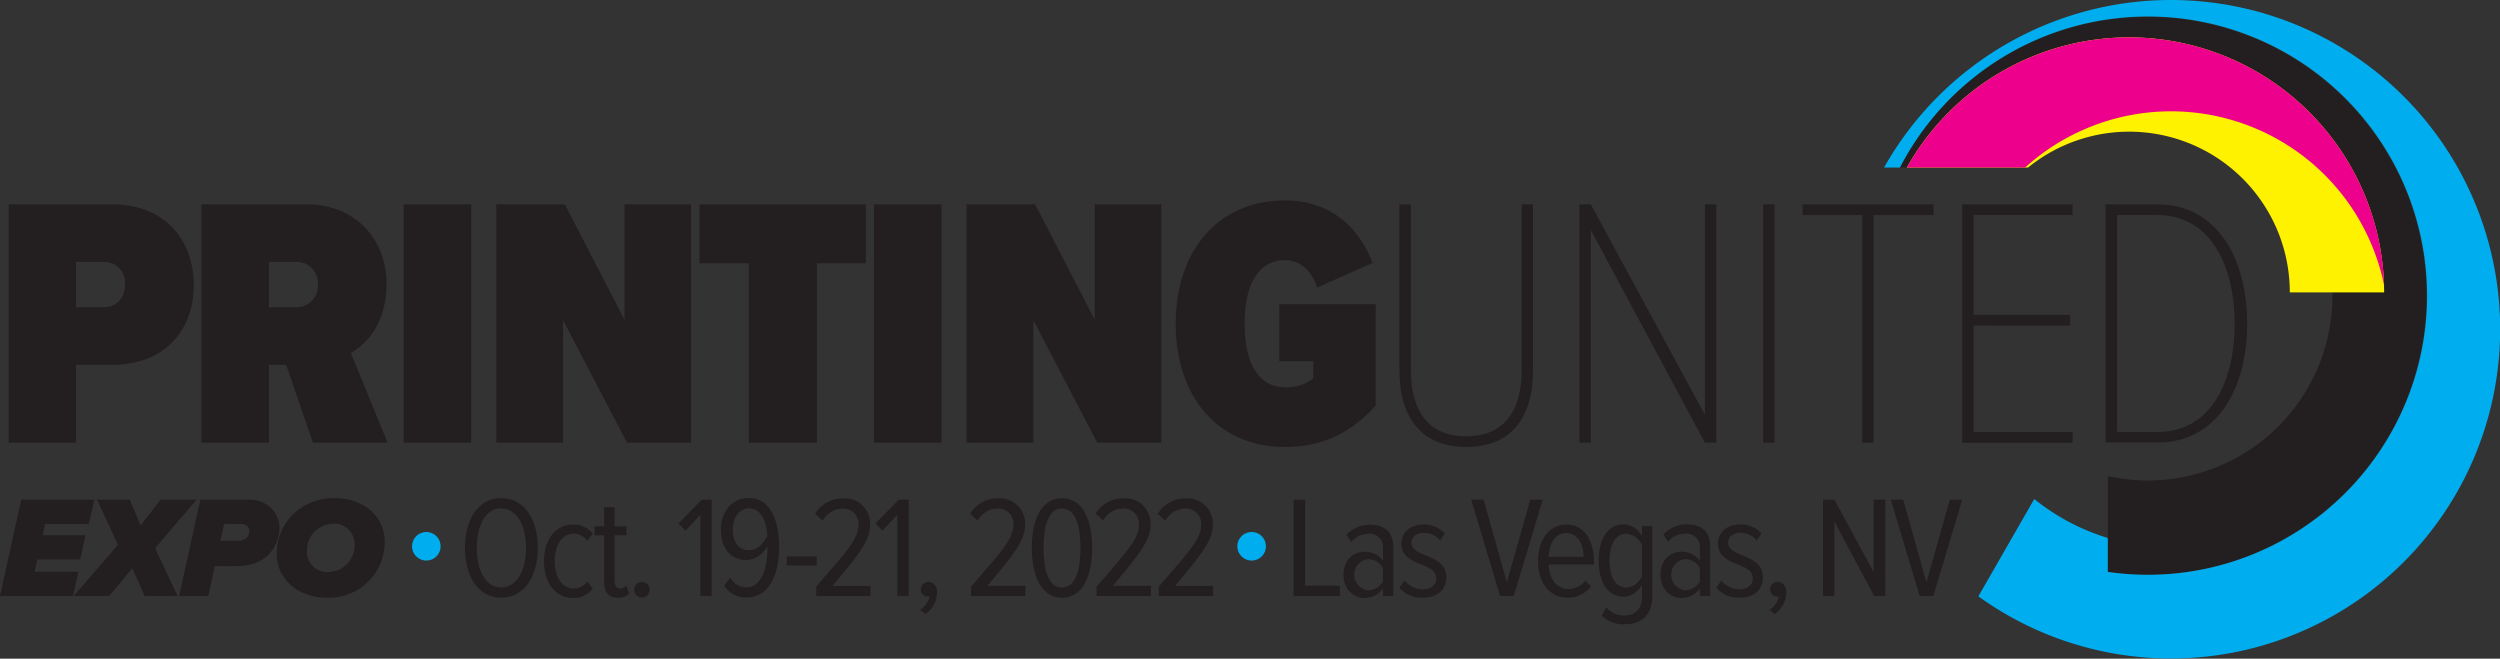 <?xml version="1.0" encoding="utf-8"?><svg xmlns="http://www.w3.org/2000/svg" viewBox="0 0 526.05 138.59"><rect x="0" y="0" width="526.05" height="138.59" fill="#333333" stroke="none"/><defs><style>.cls-1{fill:#231f20;}.cls-2{fill:#00aeef;}.cls-3{fill:#fff200;}.cls-4{fill:#ec008c;}</style></defs><g id="Layer_2" data-name="Layer 2"><g id="Layer_1-2" data-name="Layer 1"><path class="cls-1" d="M4.47,105.14H19.84l-1.13,5.1H9.48L9,112.61h9l-1.13,5.11h-9l-.58,2.58H16.5l-1.13,5.1H0Z"/><path class="cls-1" d="M27.83,119.57,23,125.4H15.5l9.32-10.75-4.4-9.51h6.89l2.28,5.41,4.22-5.41h7.57l-8.75,10.21,4.74,10.05H30.44Z"/><path class="cls-1" d="M42.16,105.14H52.34c3.92,0,6.47,2.67,6.47,6,0,2.94-2,8-9,8H45.2l-1.37,6.25H37.7Zm10.3,6.62c0-.94-.64-1.52-1.85-1.52H47.17l-.79,3.56H50C51.55,113.8,52.46,113,52.46,111.76Z"/><path class="cls-1" d="M70.42,104.81c6,0,10.54,3.76,10.54,9.23a11.75,11.75,0,0,1-12.15,11.73c-6,0-10.58-3.8-10.58-9.3C58.23,110,63.37,104.81,70.42,104.81Zm-.37,5.4a5.61,5.61,0,0,0-5.47,5.84,4.25,4.25,0,0,0,4.56,4.31,5.6,5.6,0,0,0,5.47-5.83A4.25,4.25,0,0,0,70.05,110.21Z"/><path class="cls-2" d="M86.71,115a3,3,0,1,1,3,2.95A3,3,0,0,1,86.71,115Z"/><path class="cls-1" d="M105.48,104.81c4.92,0,7.69,4.61,7.69,10.48s-2.77,10.48-7.69,10.48-7.65-4.62-7.65-10.48S100.56,104.81,105.48,104.81Zm0,2.15c-3.34,0-5.16,3.65-5.16,8.33s1.82,8.32,5.16,8.32,5.2-3.71,5.2-8.32S108.85,107,105.48,107Z"/><path class="cls-1" d="M120.54,110.37a5,5,0,0,1,4.19,1.94l-1.18,1.49a3.31,3.31,0,0,0-2.83-1.49c-2.61,0-4,2.61-4,5.74s1.37,5.77,4,5.77a3.37,3.37,0,0,0,2.83-1.48l1.18,1.48a4.91,4.91,0,0,1-4.19,2c-3.77,0-6.08-3.37-6.08-7.72S116.77,110.37,120.54,110.37Z"/><path class="cls-1" d="M127.12,122.46v-9.82h-2v-1.91h2v-4h2.19v4h2.49v1.91h-2.49v9.42c0,1.13.33,1.76,1.18,1.76a1.66,1.66,0,0,0,1.28-.57l.67,1.64a3.19,3.19,0,0,1-2.37.88C128.06,125.77,127.12,124.64,127.12,122.46Z"/><path class="cls-1" d="M134.94,122.46a1.63,1.63,0,1,1,0,3.25,1.63,1.63,0,0,1,0-3.25Z"/><path class="cls-1" d="M147.37,108.33l-3.13,3.34-1.46-1.52,4.86-5h2.13V125.4h-2.4Z"/><path class="cls-1" d="M153.7,121.52a3.63,3.63,0,0,0,3.37,2.06c3.28,0,4.41-4.28,4.41-8.08v-.64a5.22,5.22,0,0,1-4.47,3c-2.95,0-5.32-2.16-5.32-6.47,0-3.43,2.1-6.59,5.84-6.59,4.83,0,6.41,5.07,6.41,10.48s-2,10.45-6.87,10.45a5.42,5.42,0,0,1-4.71-2.52Zm4-14.56c-2.43,0-3.5,2.28-3.5,4.38,0,3.22,1.55,4.43,3.47,4.43,1.7,0,3.07-1.45,3.8-3.1C161.29,110.4,160.5,107,157.65,107Z"/><path class="cls-1" d="M165.56,117.08h6.29V119h-6.29Z"/><path class="cls-1" d="M171.74,123.43c6.63-7.63,8.9-10.09,8.9-13a3.19,3.19,0,0,0-3.25-3.41,4.8,4.8,0,0,0-4.28,2.56l-1.58-1.46a6.71,6.71,0,0,1,5.89-3.25,5.34,5.34,0,0,1,5.68,5.53c0,3.4-2.55,6.44-7.93,12.88h8v2.15H171.74Z"/><path class="cls-1" d="M188.81,108.33l-3.13,3.34-1.45-1.52,4.86-5h2.12V125.4h-2.4Z"/><path class="cls-1" d="M193.6,128.35a4.7,4.7,0,0,0,2-2.82l-.4,0a1.43,1.43,0,0,1-1.43-1.49,1.58,1.58,0,0,1,1.58-1.61c1,0,1.83.82,1.83,2.28a5.73,5.73,0,0,1-2.43,4.49Z"/><path class="cls-1" d="M204.33,123.43c6.62-7.63,8.9-10.09,8.9-13A3.19,3.19,0,0,0,210,107a4.8,4.8,0,0,0-4.28,2.56l-1.58-1.46a6.7,6.7,0,0,1,5.89-3.25,5.34,5.34,0,0,1,5.68,5.53c0,3.4-2.55,6.44-7.93,12.88h8v2.15H204.33Z"/><path class="cls-1" d="M223.46,104.84c4.74,0,6.35,5.25,6.35,10.45s-1.61,10.48-6.35,10.48-6.35-5.29-6.35-10.48S218.72,104.84,223.46,104.84Zm0,2.15c-3.1,0-3.86,4.29-3.86,8.3s.73,8.32,3.86,8.32,3.89-4.34,3.89-8.32S226.59,107,223.46,107Z"/><path class="cls-1" d="M230.75,123.43c6.62-7.63,8.9-10.09,8.9-13A3.19,3.19,0,0,0,236.4,107a4.8,4.8,0,0,0-4.28,2.56l-1.58-1.46a6.7,6.7,0,0,1,5.89-3.25,5.34,5.34,0,0,1,5.68,5.53c0,3.4-2.55,6.44-7.93,12.88h8v2.15H230.75Z"/><path class="cls-1" d="M243.84,123.43c6.62-7.63,8.9-10.09,8.9-13a3.19,3.19,0,0,0-3.25-3.41,4.79,4.79,0,0,0-4.28,2.56l-1.59-1.46a6.72,6.72,0,0,1,5.9-3.25,5.34,5.34,0,0,1,5.68,5.53c0,3.4-2.55,6.44-7.93,12.88h8v2.15H243.84Z"/><path class="cls-2" d="M260.37,115a3,3,0,1,1,3,2.95A3,3,0,0,1,260.37,115Z"/><path class="cls-1" d="M272.19,105.14h2.43v18.11h7.32v2.15h-9.75Z"/><path class="cls-1" d="M291,123.82a4.6,4.6,0,0,1-3.86,2c-2.37,0-4.44-1.82-4.44-4.89s2-4.83,4.44-4.83a4.57,4.57,0,0,1,3.86,1.88v-2.55a2.79,2.79,0,0,0-3-3.13,4.69,4.69,0,0,0-3.68,1.79l-1-1.55a6.71,6.71,0,0,1,5-2.12c2.92,0,4.86,1.42,4.86,4.77V125.4H291Zm0-4.28a3.52,3.52,0,0,0-3.16-1.88,3.29,3.29,0,0,0,0,6.53,3.57,3.57,0,0,0,3.16-1.85Z"/><path class="cls-1" d="M295.56,122.15a5,5,0,0,0,3.83,1.86c1.7,0,2.82-.92,2.82-2.31,0-1.58-1.46-2.22-3.07-2.89-2-.79-4.25-1.67-4.25-4.49,0-2.19,1.76-3.95,4.68-3.95a5.88,5.88,0,0,1,4.46,1.88l-1,1.49a4.22,4.22,0,0,0-3.4-1.61c-1.61,0-2.61.88-2.61,2.06,0,1.4,1.36,2,2.91,2.65,2,.82,4.41,1.73,4.41,4.74,0,2.43-1.89,4.19-4.89,4.19a6.24,6.24,0,0,1-5-2.07Z"/><path class="cls-1" d="M309.57,105.14h2.61l4.89,17.38L322,105.14h2.62l-6.08,20.26h-2.89Z"/><path class="cls-1" d="M329.59,110.37c3.86,0,5.8,3.46,5.8,7.74v.67h-9.51c.09,3,1.61,5.17,4.22,5.17a4.52,4.52,0,0,0,3.5-1.8l1.15,1.28a6.09,6.09,0,0,1-4.83,2.34c-3.92,0-6.29-3.22-6.29-7.72C323.63,113.8,325.88,110.37,329.59,110.37Zm-3.71,6.8h7.35c0-2.25-1-5-3.67-5S325.94,115,325.88,117.17Z"/><path class="cls-1" d="M338,127.8a4.78,4.78,0,0,0,3.83,1.71c2,0,3.68-1.16,3.68-4v-2.47a4.66,4.66,0,0,1-3.86,2.53c-3.28,0-5.26-3-5.26-7.6s1.95-7.62,5.26-7.62a4.47,4.47,0,0,1,3.86,2.49v-2.13h2.18v14.64c0,4.53-2.73,6-5.8,6a6.35,6.35,0,0,1-4.89-1.85Zm7.51-13.09a3.93,3.93,0,0,0-3.32-2.4c-2.39,0-3.52,2.52-3.52,5.68s1.13,5.65,3.52,5.65a4,4,0,0,0,3.32-2.43Z"/><path class="cls-1" d="M357.69,123.82a4.59,4.59,0,0,1-3.86,2c-2.37,0-4.43-1.82-4.43-4.89s2-4.83,4.43-4.83a4.56,4.56,0,0,1,3.86,1.88v-2.55a2.78,2.78,0,0,0-3-3.13A4.68,4.68,0,0,0,351,114l-1-1.55a6.68,6.68,0,0,1,5-2.12c2.91,0,4.86,1.42,4.86,4.77V125.4h-2.19Zm0-4.28a3.51,3.51,0,0,0-3.16-1.88,3.29,3.29,0,0,0,0,6.53,3.56,3.56,0,0,0,3.16-1.85Z"/><path class="cls-1" d="M362.21,122.15A5,5,0,0,0,366,124c1.7,0,2.83-.92,2.83-2.31,0-1.58-1.46-2.22-3.07-2.89-2-.79-4.26-1.67-4.26-4.49,0-2.19,1.77-3.95,4.68-3.95a5.88,5.88,0,0,1,4.47,1.88l-1,1.49a4.24,4.24,0,0,0-3.41-1.61c-1.61,0-2.61.88-2.61,2.06,0,1.4,1.37,2,2.92,2.65,2,.82,4.4,1.73,4.4,4.74,0,2.43-1.88,4.19-4.89,4.19a6.22,6.22,0,0,1-4.95-2.07Z"/><path class="cls-1" d="M372.35,128.35a4.62,4.62,0,0,0,1.95-2.82l-.4,0a1.42,1.42,0,0,1-1.42-1.49,1.57,1.57,0,0,1,1.57-1.61c1,0,1.83.82,1.83,2.28a5.73,5.73,0,0,1-2.43,4.49Z"/><path class="cls-1" d="M386,109.76V125.4H383.6V105.14H386l8.26,15.25V105.14h2.43V125.4h-2.34Z"/><path class="cls-1" d="M397.86,105.14h2.61l4.89,17.38,4.92-17.38h2.61l-6.07,20.26h-2.89Z"/><path class="cls-1" d="M451.86,3.56a58.73,58.73,0,0,0-52.08,31.69H424a38.85,38.85,0,1,1,19.53,64.93v20.16A58.69,58.69,0,1,0,451.86,3.56Z"/><path class="cls-3" d="M448,7.86a53.68,53.68,0,0,0-46.75,27.39h25.5a33.79,33.79,0,0,1,55.07,26.28h19.85A53.74,53.74,0,0,0,448,7.86"/><path class="cls-2" d="M456.75,0a69.32,69.32,0,0,0-60.31,35.25h3.34a58.74,58.74,0,1,1,43.74,85.09V113.2A45.93,45.93,0,0,1,428.05,105l-11.76,20.48A69.28,69.28,0,1,0,456.75,0"/><path class="cls-4" d="M448,7.86a53.68,53.68,0,0,0-46.75,27.39h24.87A45.77,45.77,0,0,1,501.66,60,53.74,53.74,0,0,0,448,7.86"/><path class="cls-1" d="M1.83,43H23.55c11.5,0,17.22,7.89,17.22,17S35.05,76.76,23.55,76.76H16V93.15H1.83Zm20,12.1H16v9.55h5.79c2.63,0,4.51-1.8,4.51-4.81A4.37,4.37,0,0,0,21.82,55.1Z"/><path class="cls-1" d="M60.21,76.76H56.6V93.15H42.39V43h22.1c10.38,0,16.84,7.44,16.84,16.69,0,8.42-4.21,12.71-7.51,14.59l7.74,18.87H65.85Zm2-21.66H56.6v9.55h5.64a4.54,4.54,0,0,0,4.66-4.81A4.48,4.48,0,0,0,62.24,55.1Z"/><path class="cls-1" d="M84.94,43H99.15V93.15H84.94Z"/><path class="cls-1" d="M118.48,67.36V93.15H104.42V43h14.43l12.56,24.28V43h14V93.15H131.93Z"/><path class="cls-1" d="M157.56,55.41H147.19V43h35V55.41h-10.3V93.15H157.56Z"/><path class="cls-1" d="M183.9,43h14.21V93.15H183.9Z"/><path class="cls-1" d="M217.43,67.36V93.15H203.37V43h14.44l12.55,24.28V43h14V93.15H230.89Z"/><path class="cls-1" d="M270.4,42.17c9.84,0,15.78,6.09,18.41,13.16l-11.65,5.19c-1.05-3.16-3.31-5.79-6.76-5.79-4.89,0-8.5,4.06-8.5,13.38s3.61,13.38,8.5,13.38a9,9,0,0,0,5.93-1.88V76h-7.14V64h20.3V85.33c-4.81,5.33-10.75,8.72-19.09,8.72-13.91,0-23-10.3-23-25.94S256.56,42.17,270.4,42.17Z"/><path class="cls-1" d="M294.47,43h2.4V77.81c0,9.4,4.29,14,11.66,14s11.65-4.58,11.65-14V43h2.4V77.81c0,10.6-5,16.24-14.05,16.24s-14.06-5.72-14.06-16.24Z"/><path class="cls-1" d="M334.74,48.41V93.15h-2.41V43h2.41l24,44.28V43h2.41V93.15h-2.41Z"/><path class="cls-1" d="M371,43h2.4V93.15H371Z"/><path class="cls-1" d="M391.84,45.26H379.28V43h27.59v2.26H394.24V93.15h-2.4Z"/><path class="cls-1" d="M412.89,43h23.23v2.26H415.3v21h20.3v2.26H415.3v22.4h20.82v2.26H412.89Z"/><path class="cls-1" d="M443.05,43h11c12.25,0,18.8,11.13,18.8,25.11s-6.55,25-18.8,25h-11Zm11,47.89c10.83,0,16.16-10.07,16.16-22.78,0-12.55-5.33-22.85-16.16-22.85h-8.57V90.89Z"/></g></g></svg>
